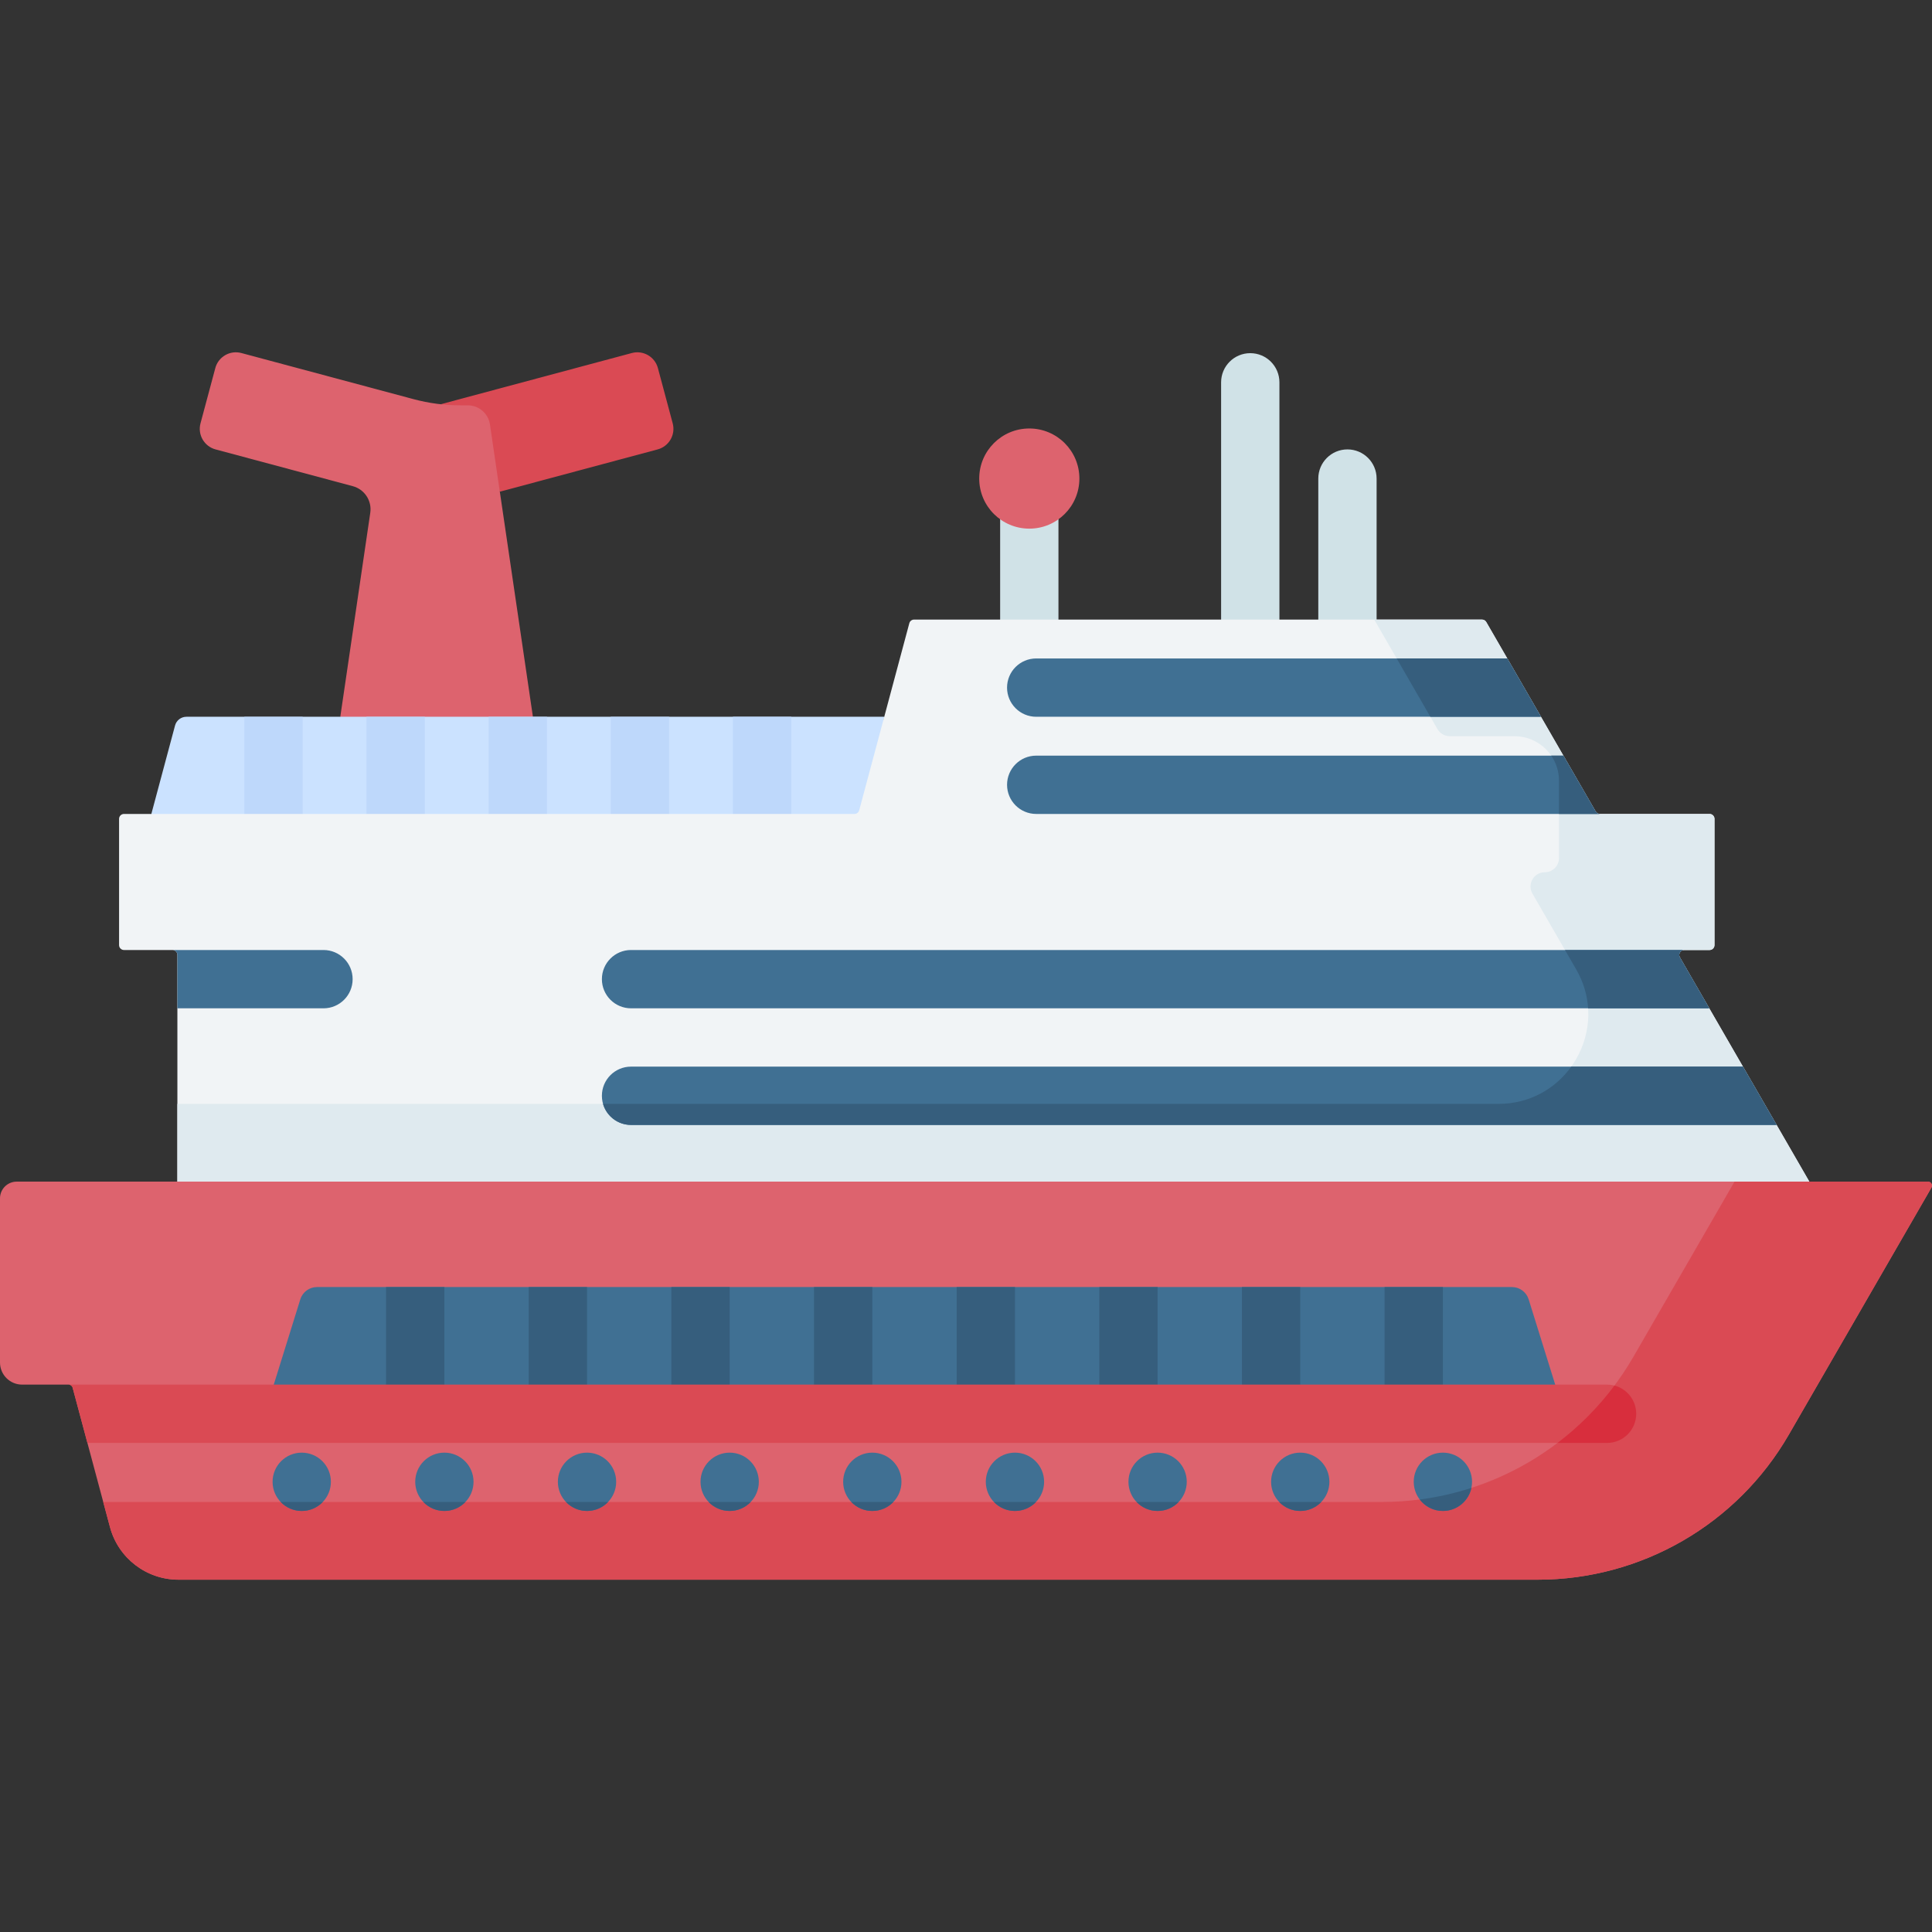 <svg id="Capa_1" enable-background="new 0 0 512 512" height="512" viewBox="0 0 512 512" width="512" xmlns="http://www.w3.org/2000/svg"><rect x="0" y="0" width="512" height="512" fill="#333333" stroke="none"/><g><path d="m178.275 112.189-3.924-14.645c-.806-3.009-3.899-4.795-6.908-3.988l-50.655 13.573c1.752.193 15.674 23.175 15.674 23.175l41.825-11.207c3.009-.806 4.794-3.899 3.988-6.908z" fill="#da4a54"/><path d="m141.227 189.951-11.384-77.461c-.428-2.913-2.927-5.071-5.871-5.071h-1.902c-4.225 0-8.431-.554-12.512-1.647l-45.59-12.216c-3.009-.806-6.102.979-6.908 3.988l-3.924 14.645c-.806 3.009.979 6.102 3.988 6.908l36.37 9.745c3.11.833 5.102 3.864 4.634 7.05l-7.945 54.059 24.172 18.028z" fill="#dd636e"/><path d="m272.776 172.953c-4.268 0-7.726-3.459-7.726-7.726v-34.54c0-4.267 3.459-7.726 7.726-7.726s7.726 3.459 7.726 7.726v34.54c0 4.267-3.459 7.726-7.726 7.726z" fill="#d0e2e7"/><path d="m331.333 172.953c-4.268 0-7.726-3.459-7.726-7.726v-63.908c0-4.267 3.459-7.726 7.726-7.726s7.726 3.459 7.726 7.726v63.908c0 4.267-3.458 7.726-7.726 7.726z" fill="#d0e2e7"/><path d="m357.088 172.953c-4.268 0-7.726-3.459-7.726-7.726v-38.403c0-4.267 3.459-7.726 7.726-7.726s7.726 3.459 7.726 7.726v38.403c0 4.267-3.459 7.726-7.726 7.726z" fill="#d0e2e7"/><path d="m40.11 215.706 3.273 11.437 186.16-1.163s4.794-36.028 4.794-36.028h-184.933c-1.413 0-2.65.949-3.015 2.314l-6.281 23.441z" fill="#cbe2ff"/><path d="m80.206 226.008v-36.056h-15.452v36.056c0 .34.029.673.072 1.001l15.323-.096c.035-.297.057-.599.057-.905z" fill="#bed8fb"/><path d="m194.239 189.951v36.056c0 .065.008.128.01.192l15.438-.097c0-.032.005-.063.005-.096v-36.056h-15.453z" fill="#bed8fb"/><path d="m112.577 226.008v-36.056h-15.452v36.056c0 .27.014.536.041.799l15.376-.096c.021-.232.035-.466.035-.703z" fill="#bed8fb"/><path d="m144.949 226.008v-36.056h-15.453v36.056c0 .201.015.399.03.597l15.397-.096c.011-.167.026-.332.026-.501z" fill="#bed8fb"/><path d="m177.32 226.008v-36.056h-15.453v36.056c0 .133.013.263.02.395l15.418-.096c.004-.101.015-.199.015-.299z" fill="#bed8fb"/><path d="m47.009 313.143h432.483l-34.311-59.428c-.501-.868.125-1.953 1.127-1.953h6.745c.719 0 1.302-.583 1.302-1.302v-33.453c0-.719-.583-1.302-1.302-1.302h-29.066c-.465 0-.895-.248-1.127-.651l-28.987-50.207c-.233-.403-.662-.651-1.127-.651h-150.509c-.589 0-1.105.396-1.257.965l-13.285 49.579c-.152.569-.668.965-1.257.965h-193.58c-.719 0-1.302.583-1.302 1.302v33.453c0 .719.583 1.302 1.302 1.302h12.849c.719 0 1.302.583 1.302 1.302z" fill="#f1f4f6"/><path d="m445.181 253.715c-.501-.868.125-1.953 1.127-1.953h6.745c.719 0 1.302-.583 1.302-1.302v-33.453c0-.719-.583-1.302-1.302-1.302h-29.065c-.465 0-.895-.248-1.127-.651l-28.987-50.207c-.233-.403-.662-.651-1.127-.651h-28.56l16.755 29.02c.674 1.167 1.918 1.885 3.266 1.885h17.152c6.511 0 11.79 5.279 11.79 11.79v20.496c0 2.083-1.688 3.771-3.771 3.771-2.903 0-4.717 3.142-3.266 5.656l11.591 20.077c9.147 15.844-2.287 35.648-20.581 35.648h-350.114v20.604l259.769 17.26 172.714-17.26z" fill="#dfeaef"/><circle cx="272.776" cy="126.824" fill="#dd636e" r="13.273"/><path d="m274.608 200.253h139.707l8.546 14.802c.233.403.662.651 1.127.651h-149.38c-4.268 0-7.726-3.459-7.726-7.726s3.458-7.727 7.726-7.727zm-.002-10.302h133.761l-8.922-15.453h-124.84c-4.268 0-7.726 3.459-7.726 7.726s3.459 7.727 7.727 7.727zm-188.881 77.264c4.268 0 7.726-3.459 7.726-7.726s-3.459-7.726-7.726-7.726h-40.013c.717.003 1.297.584 1.297 1.302v14.151h38.716zm376.172 15.452h-294.663c-4.268 0-7.726 3.459-7.726 7.726s3.459 7.726 7.726 7.726h303.584zm-302.389-23.179c0 4.267 3.459 7.726 7.726 7.726h285.741l-7.794-13.5c-.5-.867.124-1.95 1.124-1.953h-279.07c-4.268.001-7.727 3.46-7.727 7.727z" fill="#407093"/><path d="m445.181 253.715c-.5-.867.124-1.95 1.124-1.953h-31.563l2.961 5.129c1.928 3.339 2.942 6.855 3.169 10.323h32.103z" fill="#365e7d"/><path d="m370.134 174.499 8.921 15.452h29.312l-8.922-15.452z" fill="#365e7d"/><path d="m461.897 282.667h-45.492c-4.203 5.858-11.048 9.872-19.283 9.872h-237.312c.93 3.223 3.901 5.581 7.424 5.581h303.584z" fill="#365e7d"/><path d="m414.315 200.253h-3.213c1.291 1.891 2.046 4.177 2.046 6.639v8.814h10.834c-.347-.001-.673-.141-.913-.379-.001-.001-.002-.003-.003-.004-.079-.079-.148-.169-.205-.268l-4.582-7.936z" fill="#365e7d"/><path d="m0 317.577v43.497c0 3.239 2.625 5.864 5.864 5.864h12.305c.506 0 .949.34 1.08.829l9.898 36.941c2.202 8.217 9.648 13.93 18.154 13.93h360.2c27.452 0 52.819-14.646 66.545-38.42l37.81-65.489c.407-.705-.102-1.585-.915-1.585h-506.507c-2.449-.001-4.434 1.984-4.434 4.433z" fill="#dd636e"/><path d="m400.677 341.08h-316.659c-2.033 0-3.829 1.322-4.434 3.263l-7.347 23.595h340.221l-7.347-23.595c-.604-1.941-2.401-3.263-4.434-3.263z" fill="#407093"/><path d="m177.918 341.08h15.453v26.858h-15.453z" fill="#365e7d"/><path d="m215.72 341.08h15.453v26.858h-15.453z" fill="#365e7d"/><path d="m140.116 341.08h15.453v26.858h-15.453z" fill="#365e7d"/><path d="m102.313 341.08h15.453v26.858h-15.453z" fill="#365e7d"/><path d="m253.522 341.08h15.453v26.858h-15.453z" fill="#365e7d"/><path d="m366.93 341.08h15.453v26.858h-15.453z" fill="#365e7d"/><path d="m329.127 341.08h15.453v26.858h-15.453z" fill="#365e7d"/><path d="m291.325 341.08h15.453v26.858h-15.453z" fill="#365e7d"/><path d="m510.942 313.143h-51.272l-26.83 46.471c-13.726 23.774-39.093 38.42-66.545 38.42h-338.936l1.788 6.673c2.202 8.217 9.648 13.93 18.154 13.93h360.2c27.452 0 52.819-14.646 66.546-38.42l37.81-65.489c.407-.704-.102-1.585-.915-1.585z" fill="#da4a54"/><path d="m425.886 366.938h-407.716c.506 0 .948.34 1.079.828l3.919 14.624h402.719c4.268 0 7.726-3.459 7.726-7.726s-3.459-7.726-7.727-7.726z" fill="#da4a54"/><path d="m412.763 382.391h13.124c4.268 0 7.726-3.459 7.726-7.726 0-3.589-2.447-6.607-5.765-7.475-4.332 5.799-9.422 10.901-15.085 15.201z" fill="#d82e3d"/><path d="m87.69 392.693c0 4.267-3.459 7.726-7.726 7.726s-7.726-3.459-7.726-7.726 3.459-7.726 7.726-7.726 7.726 3.458 7.726 7.726zm30.076-7.727c-4.267 0-7.726 3.459-7.726 7.726s3.459 7.726 7.726 7.726 7.726-3.459 7.726-7.726-3.459-7.726-7.726-7.726zm37.802 0c-4.267 0-7.726 3.459-7.726 7.726s3.459 7.726 7.726 7.726 7.726-3.459 7.726-7.726c.001-4.267-3.459-7.726-7.726-7.726zm37.803 0c-4.267 0-7.726 3.459-7.726 7.726s3.459 7.726 7.726 7.726 7.726-3.459 7.726-7.726-3.459-7.726-7.726-7.726zm37.802 0c-4.267 0-7.726 3.459-7.726 7.726s3.459 7.726 7.726 7.726 7.726-3.459 7.726-7.726-3.459-7.726-7.726-7.726zm37.802 0c-4.267 0-7.726 3.459-7.726 7.726s3.459 7.726 7.726 7.726 7.726-3.459 7.726-7.726c.001-4.267-3.459-7.726-7.726-7.726zm37.803 0c-4.267 0-7.726 3.459-7.726 7.726s3.459 7.726 7.726 7.726 7.726-3.459 7.726-7.726-3.459-7.726-7.726-7.726zm37.802 0c-4.267 0-7.726 3.459-7.726 7.726s3.459 7.726 7.726 7.726 7.726-3.459 7.726-7.726-3.459-7.726-7.726-7.726zm37.802 0c-4.267 0-7.726 3.459-7.726 7.726s3.459 7.726 7.726 7.726 7.726-3.459 7.726-7.726c.001-4.267-3.459-7.726-7.726-7.726z" fill="#407093"/><g fill="#365e7d"><path d="m198.953 398.034h-11.165c1.407 1.47 3.388 2.385 5.583 2.385s4.176-.915 5.582-2.385z"/><path d="m161.151 398.034h-11.165c1.406 1.47 3.388 2.385 5.583 2.385 2.194 0 4.175-.915 5.582-2.385z"/><path d="m236.755 398.034h-11.165c1.406 1.47 3.387 2.385 5.582 2.385 2.196 0 4.177-.915 5.583-2.385z"/><path d="m123.348 398.034h-11.165c1.406 1.47 3.387 2.385 5.582 2.385 2.196 0 4.177-.915 5.583-2.385z"/><path d="m85.546 398.034h-11.165c1.407 1.47 3.388 2.385 5.583 2.385s4.176-.915 5.582-2.385z"/><path d="m274.558 398.034h-11.165c1.406 1.47 3.388 2.385 5.583 2.385 2.194 0 4.175-.915 5.582-2.385z"/><path d="m376.246 397.387c1.412 1.843 3.635 3.031 6.136 3.031 3.713 0 6.814-2.62 7.557-6.112-4.431 1.434-9.012 2.471-13.693 3.081z"/><path d="m350.162 398.034h-11.165c1.406 1.47 3.387 2.385 5.582 2.385s4.177-.915 5.583-2.385z"/><path d="m312.36 398.034h-11.165c1.407 1.47 3.388 2.385 5.582 2.385s4.176-.915 5.583-2.385z"/></g></g></svg>